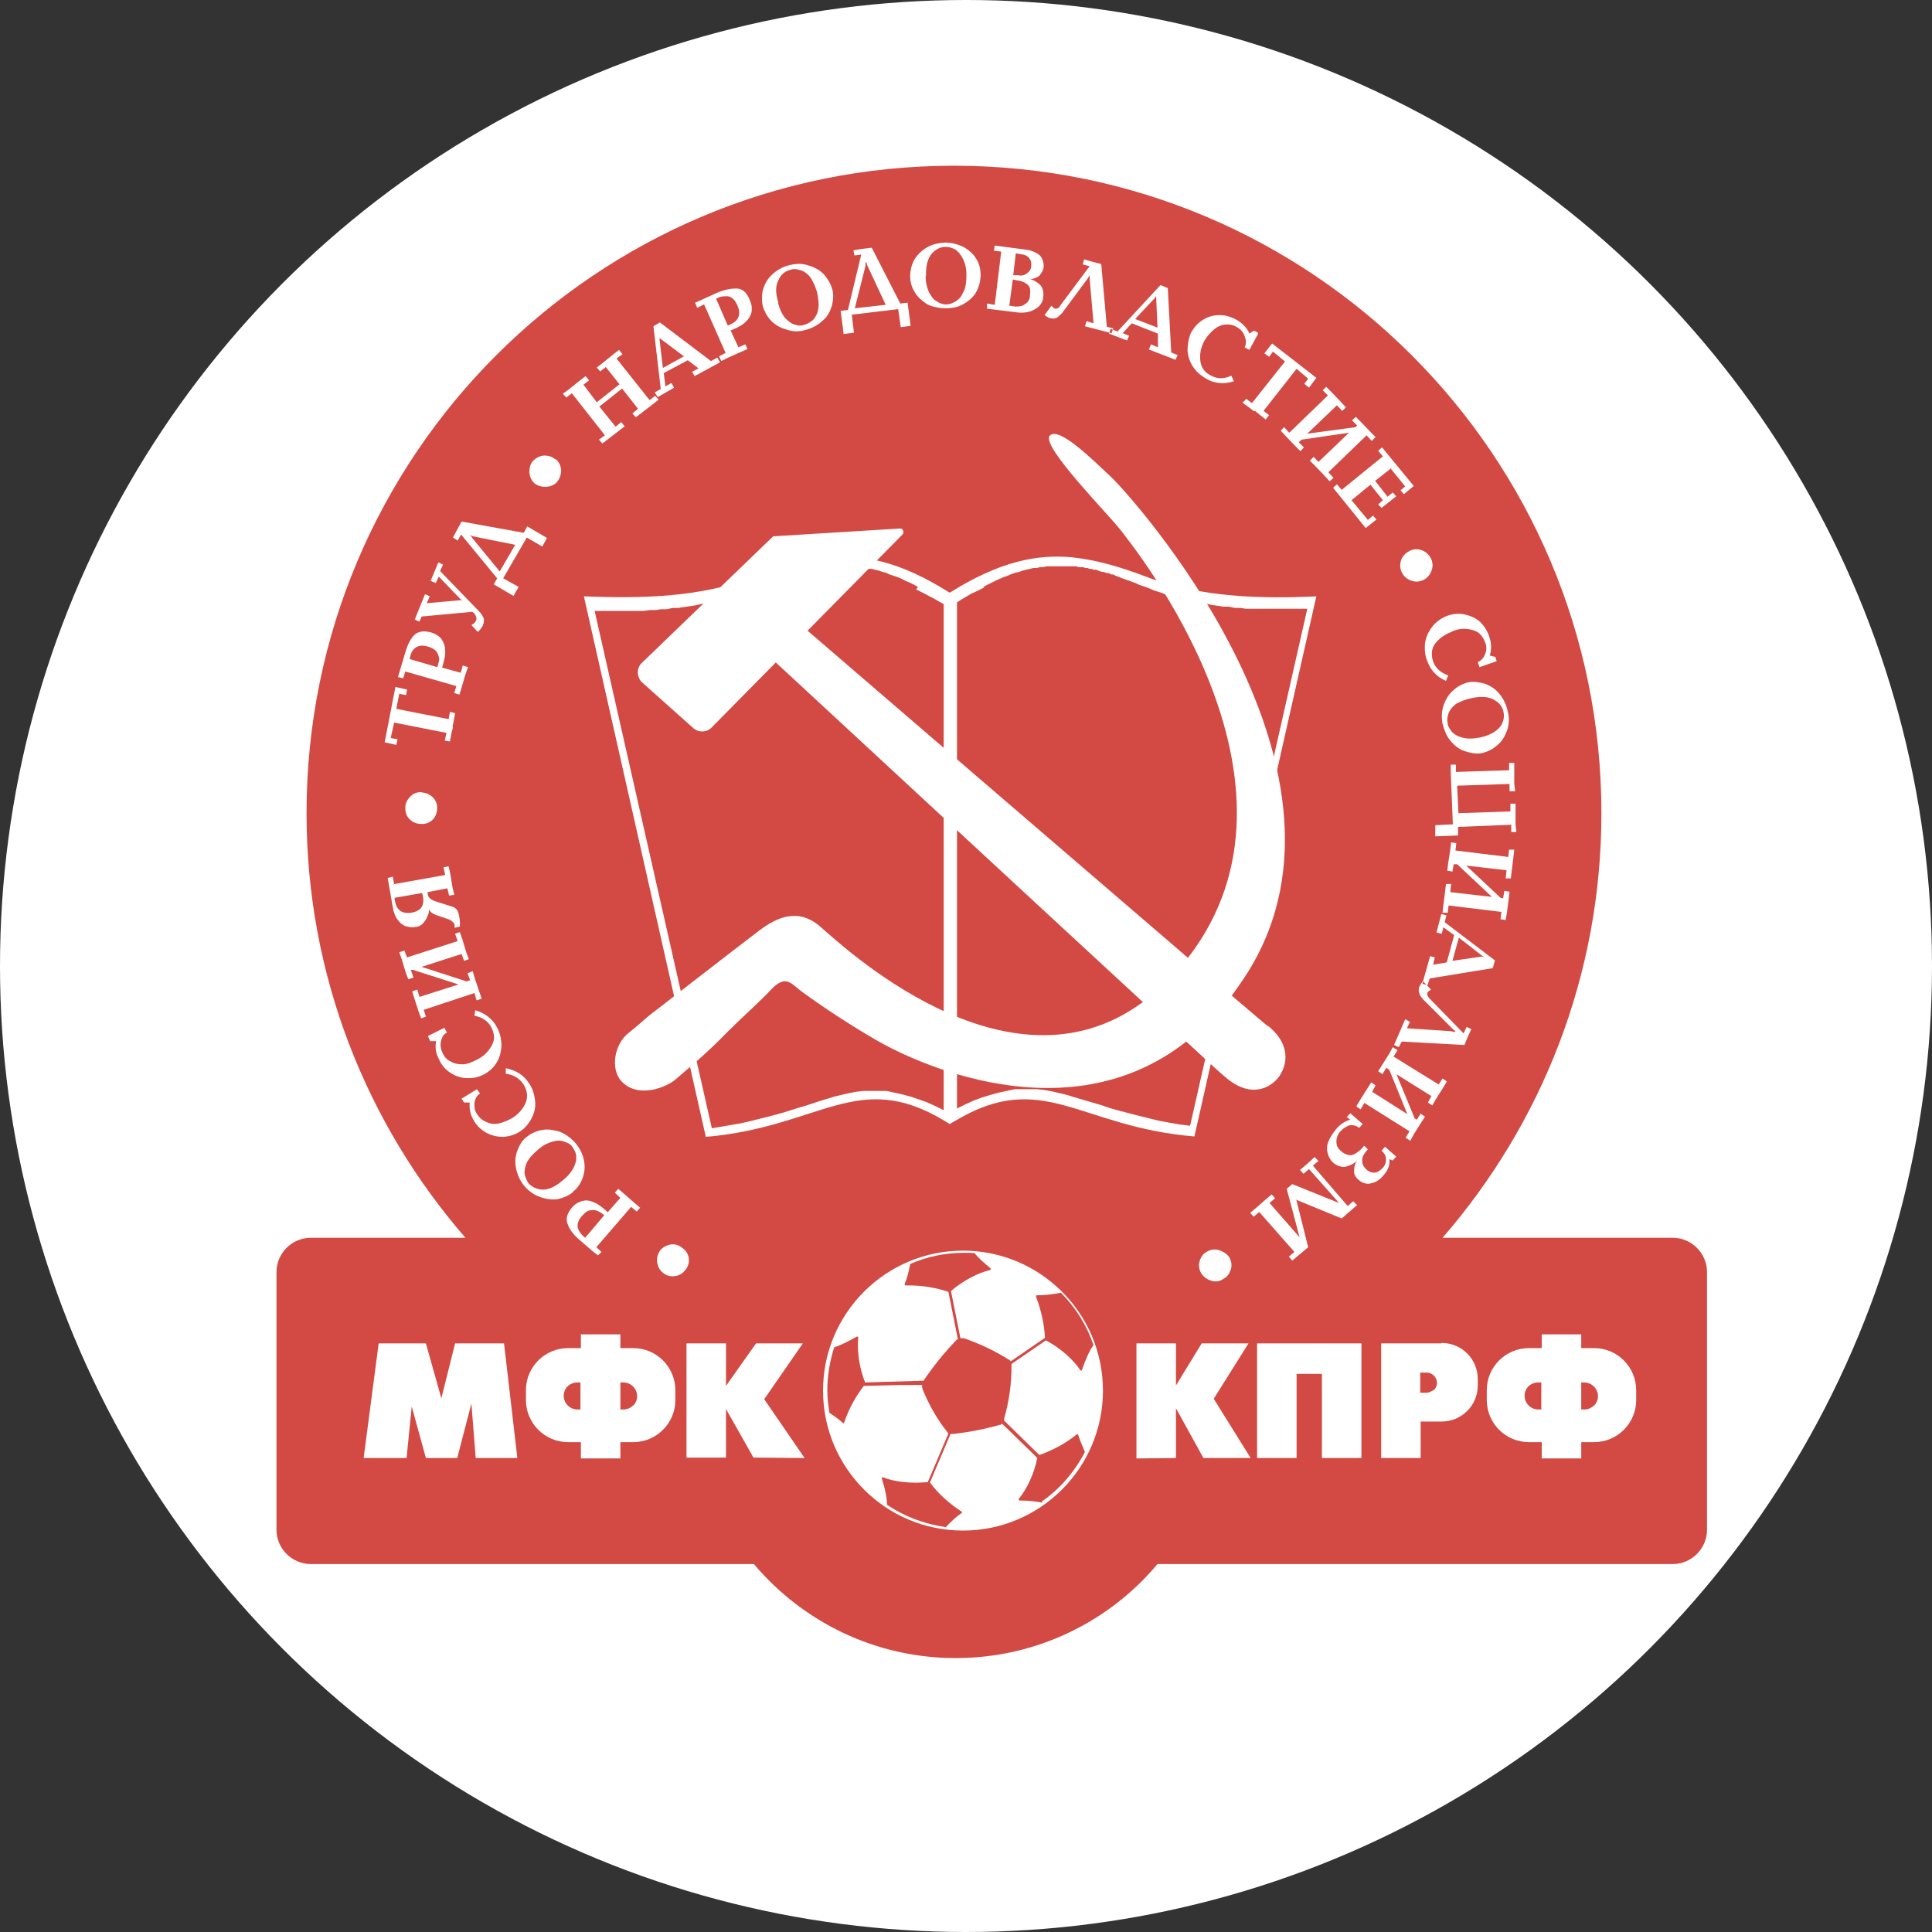 <?xml version="1.0" encoding="UTF-8"?> <svg xmlns="http://www.w3.org/2000/svg" id="Layer_1" data-name="Layer 1" viewBox="0 0 45 45"><rect x="0" y="0" width="45" height="45" fill="#333333" stroke="none"/><defs><style> .cls-1 { fill: #d24a43; } .cls-1, .cls-2 { fill-rule: evenodd; } .cls-1, .cls-2, .cls-3, .cls-4 { stroke-width: 0px; } .cls-2, .cls-4 { fill: #fff; } .cls-3 { fill: #b86ba8; } </style></defs><circle class="cls-4" cx="22.5" cy="22.5" r="22.5"></circle><circle class="cls-4" cx="22.14" cy="19.01" r="17.58"></circle><path class="cls-1" d="M38.98,28.83h-5.38c2.3-2.65,3.7-6.1,3.7-9.89,0-8.33-6.75-15.08-15.08-15.08s-15.08,6.75-15.08,15.08c0,3.78,1.4,7.24,3.7,9.89h-3.6c-.44,0-.8.36-.8.8v6c0,.44.36.8.8.8h10.32c1.13,1.34,2.82,2.19,4.7,2.19s3.58-.85,4.7-2.19h12c.44,0,.8-.36.8-.8v-6c0-.44-.36-.8-.8-.8h0Z"></path><g id="g3769"><path id="_153687728" data-name=" 153687728" class="cls-2" d="M15.36,29.15c.05-.08.13-.13.24-.16.09-.02.19,0,.27.06.09.06.14.12.17.23.02.1,0,.19-.06.28-.06.08-.13.14-.24.16-.1.02-.2,0-.28-.06-.08-.06-.13-.13-.15-.24-.02-.09,0-.19.05-.27h0ZM14.16,28.23l.29-.33-.13-.12.08-.09.14.12.24.21.13.11-.08.09-.13-.11-.81.94.12.11-.08.08-.13-.1-.29-.25c-.13-.11-.24-.24-.28-.36-.06-.12-.03-.26.09-.4.05-.06.09-.09.15-.12s.12-.05.19-.05c.07,0,.14.03.23.07.08.05.17.11.27.21h0ZM14.08,28.31s-.08-.07-.13-.09c-.05-.03-.11-.04-.19-.03-.08,0-.14.06-.22.15-.08.09-.1.19-.08.27.03.08.08.15.17.22l.44-.52h0ZM13.11,27.49c.12-.09.2-.2.25-.29.05-.1.07-.19.06-.27,0-.08-.05-.16-.09-.22s-.1-.09-.19-.12c-.08-.03-.17-.03-.27,0-.1.03-.22.08-.34.19-.12.1-.21.2-.26.3-.04.09-.06.19-.05.27.02.08.05.15.09.21.08.09.19.14.33.15.14,0,.3-.07.47-.22h0ZM13.34,27.77c-.09.08-.22.13-.35.16-.13.02-.27,0-.41-.05-.14-.05-.26-.13-.37-.26-.1-.12-.16-.26-.19-.41-.03-.14-.02-.27.03-.41.05-.13.11-.24.22-.32.1-.08.22-.14.36-.16.13-.03.26,0,.41.04.14.06.25.14.36.26.1.12.17.25.2.4.03.15.02.28-.03.42-.05.13-.12.24-.23.32h0ZM10.75,25.59l.36-.22.07.1c-.08.05-.11.12-.13.22,0,.09,0,.19.07.27.05.08.11.13.2.17.08.04.17.06.28.04.11-.02.23-.07.35-.14.15-.1.25-.23.3-.36.05-.14.03-.27-.06-.42-.09-.13-.23-.22-.41-.24v-.13c.24.05.42.16.54.35.08.11.12.24.14.38.02.15,0,.28-.07.42-.06.12-.15.24-.27.32-.12.08-.26.12-.4.13-.14,0-.27-.03-.4-.1-.12-.07-.23-.17-.3-.31-.07-.12-.09-.26-.08-.39h-.13l-.06-.09h0ZM9.97,24.13l.38-.19.06.11c-.08.04-.12.11-.14.21s0,.19.04.27c.04.08.09.15.18.19.08.05.17.07.28.07.11,0,.23-.05.36-.12.16-.08.26-.2.33-.33.07-.13.06-.26-.02-.42-.08-.14-.21-.23-.39-.26l.02-.13c.23.07.4.2.5.39.07.12.1.25.11.4,0,.14-.03.28-.1.41-.07.12-.17.22-.3.29-.13.07-.26.1-.41.09-.14,0-.27-.05-.39-.13-.12-.08-.21-.19-.27-.34-.06-.12-.08-.25-.05-.39h-.14s-.05-.11-.05-.11h0ZM10.68,22.93l-1.06-.34h-.05s.06.18.06.18l-.12.04-.06-.16-.09-.3-.06-.17.12-.04.06.16,1.18-.38-.06-.17.11-.04.06.17.09.3.06.16-.11.04-.06-.16-.93.3,1.05.34.08-.03-.06-.16.12-.05.05.17.1.3.06.17-.12.04-.05-.17-1.18.39.05.16-.11.04-.06-.16-.1-.31-.05-.16.12-.04.05.17.91-.29h0ZM9.14,20.6l1.23-.22-.04-.18.12-.02.04.18.05.31.04.17-.12.02-.04-.17-.46.09c0,.07.02.12.05.14.03.03.07.05.12.07l.41.13c.09.03.13.09.15.2.02.09.03.18.02.26l-.12.03v-.02s0-.02,0-.03c0-.04-.02-.07-.04-.08-.02-.03-.07-.06-.14-.08l-.26-.09c-.08-.03-.14-.08-.16-.13h0c0,.06,0,.11-.04.17-.02.07-.06.11-.1.16-.05.05-.11.08-.18.08-.08.02-.15,0-.23-.02-.07-.03-.13-.08-.18-.15-.06-.08-.09-.17-.11-.28l-.09-.52-.03-.17.12-.03.03.18h0ZM9.19,20.91c.02.26.14.38.38.35.13-.02.22-.07.26-.15.04-.08.04-.18,0-.31l-.63.11ZM9.83,18.46c.1,0,.19.05.26.12.07.08.1.16.09.26,0,.1-.04.19-.11.26-.08.07-.17.1-.27.09-.1,0-.19-.04-.26-.11-.08-.08-.1-.17-.1-.27s.05-.19.12-.26c.08-.08.16-.1.26-.1h0ZM10.55,16.94l-.04.16-.03.17-.12-.02.04-.18-1.22-.24-.08.36.16.03-.03.13-.27-.06.25-1.29.27.06-.02.13-.16-.03-.07.35,1.22.24.03-.17.12.03-.03.17-.03.15h0ZM10.3,15.55l.43.12.05-.17.12.04-.06.17-.09.31-.05.16-.12-.04.05-.16-1.19-.34-.05.16-.12-.03.05-.17.11-.37c.05-.18.11-.31.2-.42.09-.1.23-.13.41-.08.07.02.12.05.18.09.05.04.08.08.11.15.03.06.04.14.04.23,0,.09-.03.21-.07.34h0ZM10.19,15.53s.03-.1.04-.16c0-.07-.02-.12-.06-.19-.05-.06-.12-.1-.24-.13s-.21,0-.27.05c-.07.06-.1.14-.12.25l.65.19h0ZM10.74,13.97l-.52-.54-.07.15-.12-.05.18-.43.11.05-.07.15.88.91c.06.06.1.11.12.16.03.05.03.11,0,.19-.03.07-.08.12-.12.16l-.15-.16c.07-.04.1-.08.11-.11.02-.05,0-.1-.04-.16l-.05-.04-1.18.11-.05.12-.11-.05.24-.59.11.05-.07.16.78-.07h.05s0,0,0,0l-.05-.03h0ZM10.76,12.15l1.44.26.08-.15.46.27-.11.2-.36-.21-.55.95.36.2-.12.21-.46-.27.08-.14-.84-1.02-.08.14-.11-.07.08-.15.12-.22ZM10.99,12.52l.65.79.36-.62-.99-.2-.07-.03h0s.06.06.06.06h0ZM12.94,10.69c.08.07.12.15.13.26,0,.1-.03.19-.09.27-.07.08-.15.11-.26.12-.1,0-.19-.02-.27-.08-.08-.08-.11-.16-.12-.26,0-.1.02-.19.08-.26.08-.08.16-.12.26-.13.09,0,.19.02.26.09ZM13.96,9.47l.38.47.13-.11.08.1-.13.1-.26.2-.13.1-.08-.09.14-.1-.77-.98-.13.1-.08-.09.14-.1.26-.21.13-.1.08.1-.13.1.31.41.53-.42-.32-.4-.13.1-.08-.09.13-.1.26-.21.13-.1.08.1-.14.1.77.97.13-.1.08.09-.14.11-.26.2-.13.1-.08-.09.13-.11-.37-.47-.53.42h0ZM16.04,8.38l-.58.31.04.31.14-.08.06.11-.38.22-.07-.11.14-.08-.17-1.46.15-.09,1.19.9.15-.08.06.11-.59.32-.06-.1.15-.08-.25-.19h0ZM15.36,7.89l.08.68.49-.27-.56-.42-.02-.05h0s.02.06.02.06h0ZM17.01,7.68l.19.41.16-.07.05.11-.16.07-.29.13-.16.08-.05-.11.15-.08-.5-1.13-.16.08-.05-.12.16-.07.35-.16c.16-.07.31-.1.45-.1.13,0,.24.08.31.26.03.07.05.13.05.19,0,.07,0,.13-.04.19-.03.07-.08.12-.15.18-.08.06-.18.11-.31.16h0ZM16.96,7.58s.1-.04.15-.08c.05-.04.09-.09.1-.16.02-.07,0-.16-.05-.26-.05-.1-.12-.17-.21-.18-.09,0-.18,0-.27.06l.27.62h0ZM18.12,7.05c.04.15.09.26.16.35.08.08.15.14.23.16.08.03.16.03.24,0,.07-.02.13-.06.19-.11.06-.07.1-.14.12-.26.02-.1,0-.24-.03-.39-.05-.15-.1-.27-.17-.36-.07-.08-.14-.13-.23-.15-.09-.03-.16-.03-.24,0-.11.03-.21.11-.26.24-.07.13-.07.3,0,.52h0ZM17.77,7.14c-.03-.12-.03-.26,0-.39.04-.13.1-.25.21-.35.1-.1.24-.18.39-.22.16-.04.31-.05.45,0,.14.04.26.1.36.2.09.1.16.21.2.34.04.12.03.26,0,.39-.04.13-.1.26-.21.35-.1.1-.24.18-.39.22-.16.05-.3.05-.45,0-.14-.04-.26-.1-.36-.2-.09-.09-.16-.21-.2-.34h0ZM20.31,5.78l.66,1.29.17-.02.07.54-.23.03-.06-.42-1.08.13.05.42-.24.03-.07-.54.17-.02.31-1.29-.16.02-.02-.12.18-.03.24-.03h0ZM20.16,6.19l-.25.99.72-.08-.43-.92-.02-.07h-.02v.08ZM21.56,6.43c0,.15.03.27.08.38.05.09.1.17.18.21.08.05.14.07.22.07s.15-.03.22-.07c.08-.05.13-.11.18-.22.05-.09.07-.23.07-.39,0-.16-.03-.28-.08-.38-.05-.1-.11-.17-.18-.22-.08-.04-.15-.06-.23-.06-.12,0-.23.06-.32.16-.09.11-.14.28-.13.51h0ZM21.2,6.43c0-.12.03-.26.09-.37.07-.12.17-.22.29-.29.13-.08.27-.11.43-.12.16,0,.3.04.43.1.12.07.23.16.3.28.07.11.1.24.1.37,0,.13-.03.26-.09.38s-.17.22-.29.29c-.12.08-.27.11-.43.11-.15,0-.3-.03-.43-.09-.12-.08-.23-.17-.29-.28-.08-.12-.11-.25-.11-.38h0ZM23.97,6.49h0c.1.03.19.08.25.14.07.07.09.16.08.27,0,.13-.08.24-.19.3-.11.07-.25.09-.39.08l-.73-.09v-.12s.18.03.18.03l.15-1.24-.17-.02.02-.12.69.09c.18.02.3.08.37.15.06.08.08.16.08.24,0,.08-.05.16-.1.22-.07.06-.15.08-.25.08h0ZM23.51,7.12l.13.02c.08,0,.17,0,.24-.06.08-.05.11-.12.11-.21.02-.12,0-.21-.08-.26-.07-.05-.14-.07-.22-.08l-.1-.02-.08.6h0ZM23.61,6.41h.1c.09.02.16,0,.22-.05.06-.05.09-.1.09-.18,0-.06,0-.11-.05-.17-.05-.06-.11-.08-.21-.09l-.1-.02-.06.51h0ZM25.37,6.42l-.03.06-.6.81s-.08.08-.11.1c-.05.03-.09.04-.16.02-.05,0-.09-.04-.14-.07l.16-.22s.05.06.08.07c.05,0,.09,0,.13-.08l.68-.91-.16-.04.03-.12.17.05.23.06.13,1.46.15.04-.04.11-.62-.16.04-.12.16.05-.09-1.04v-.06s0,0,0,0h0ZM26.97,7.77l-.61-.24-.21.23.15.06-.05.11-.42-.16.04-.11.16.06,1-1.08.17.07.08,1.5.15.06-.05.11-.62-.24.05-.12.16.07v-.31h0ZM26.91,6.93l-.47.5.52.2-.03-.69v-.05s0,0,0,0l-.02.04h0ZM29.3,7.78l-.2.37-.11-.06c.04-.08.04-.16,0-.26-.03-.09-.09-.16-.18-.21-.08-.05-.17-.07-.26-.06-.09,0-.18.04-.27.11-.08.07-.17.16-.24.29-.08.16-.1.31-.08.46.02.14.1.26.25.33.15.08.3.08.47,0l.06.13c-.22.07-.43.06-.63-.05-.12-.07-.23-.15-.31-.27-.08-.11-.13-.25-.14-.39,0-.14.02-.27.08-.42.07-.12.16-.23.28-.3.12-.08.25-.11.4-.11.14,0,.28.05.42.13.11.08.21.17.26.3l.11-.07.09.05h0ZM29.21,9.58l-.13-.1-.14-.1.09-.09.13.1.77-.97-.28-.23-.09.12-.11-.08.18-.23,1.03.8-.17.23-.11-.09.09-.12-.27-.23-.77.98.13.1-.08.1-.14-.11-.11-.09h0ZM30.46,10.1l1.11-.15.04-.04-.12-.12.09-.08.11.11.23.24.12.12-.09.09-.12-.13-.89.86.12.13-.09.08-.12-.13-.22-.23-.12-.12.09-.09.11.12.71-.68-1.1.16-.07.06.12.12-.08.09-.12-.12-.22-.23-.12-.13.08-.08.12.13.9-.87-.12-.12.08-.08.12.12.23.24.11.12-.09.08-.12-.13-.69.66h0ZM32.41,10.9l-.38.3.29.37.12-.1.08.09-.34.27-.08-.08.11-.1-.29-.36-.44.36.38.46.12-.1.08.09-.25.2-.76-.94.09-.08.11.13.96-.78-.11-.13.09-.08.74.9-.23.19-.08-.09.11-.09-.35-.43h0ZM33.17,13.5c-.09.05-.19.06-.28.03-.1-.03-.18-.09-.23-.18-.05-.09-.06-.19-.03-.29.03-.09.09-.17.19-.22.08-.05.18-.06.28-.03.09.03.17.09.22.18.05.09.06.19.03.28-.03.1-.09.18-.18.23h0ZM34.86,15.4l-.4.14-.04-.12c.08-.03.13-.09.17-.18.04-.09.04-.19,0-.28-.03-.09-.08-.16-.15-.22-.07-.05-.16-.08-.27-.09s-.24,0-.37.07c-.17.07-.29.16-.38.28-.08.12-.09.25-.04.41.06.16.18.26.35.32l-.05.13c-.21-.09-.36-.25-.43-.45-.06-.13-.07-.27-.06-.42.02-.14.07-.26.16-.38.08-.11.2-.2.34-.26.13-.05.27-.07.42-.04.13.03.26.08.37.18.1.1.18.23.22.38.04.13.04.26,0,.4l.13.03.03.1h0ZM34.28,16.26c-.15.03-.26.08-.36.13-.09.07-.15.14-.18.22-.03.09-.04.16-.02.23,0,.08.05.14.1.21.06.06.13.1.24.13.11.03.24.03.4,0,.15-.03.27-.08.36-.14.09-.07.15-.13.18-.22.03-.08.04-.15.02-.23-.02-.12-.09-.22-.22-.29-.12-.07-.29-.09-.52-.04h0ZM34.21,15.89c.12-.02.26,0,.39.04.12.05.24.12.33.24.09.11.16.25.19.41.04.15.03.3-.02.44-.05.13-.12.26-.23.34-.1.09-.22.15-.35.18-.12.03-.26,0-.39-.04-.13-.04-.24-.12-.34-.24-.09-.1-.15-.25-.19-.4-.03-.16-.02-.31.03-.45.05-.13.12-.25.23-.34.1-.09.22-.15.35-.18h0ZM33.94,18.3l.03.64,1.21-.04v-.18s.12,0,.12,0v.49s.02.17.02.17h-.12s0-.17,0-.17l-1.24.05v.2s-.53.02-.53.02v-.26s.41-.02.41-.02l-.05-1.22v-.17s.12,0,.12,0v.17l1.24-.04v-.17h.12s0,.16,0,.16v.32s.02.18.02.18h-.13v-.17l-1.22.04h0ZM34.15,20.16l.81.76h.05s.03-.17.03-.17l.12.02-.02.17-.04.31-.03.18-.12-.02.02-.17-1.23-.15-.02.17h-.12s.02-.19.02-.19l.04-.31.02-.17h.12s-.02.19-.02.19l.97.11-.81-.76h-.08s-.03.17-.03.17l-.12-.02.02-.17.05-.32.02-.17.12.02-.02.17,1.23.15.02-.17h.12s-.02.18-.02.18l-.04.32-.02.17h-.12s.02-.19.02-.19l-.95-.11h0ZM33.7,22.41l.17-.63-.25-.18-.04.15-.12-.03.11-.43.12.03-.04.16,1.17.89-.05.18-1.47.24-.05.16-.12-.04.18-.64.11.03-.04.17.3-.05h0ZM34.52,22.26l-.54-.42-.15.54.68-.1h.06s0,0,0,0l-.05-.02h0ZM33.9,24.02l-.05-.04-.71-.71s-.07-.08-.08-.13c-.02-.05-.02-.1,0-.16.02-.04.05-.08.08-.13l.19.2s-.07.04-.08.07c-.02.04,0,.09.05.14l.79.81.07-.15.11.05-.07.15-.09.22-1.46-.08-.07.13-.11-.05.26-.6.11.06-.07.15,1.04.07.06.02h0s0,0,0,0ZM32.53,25.03l.42,1.02.05.03.09-.14.1.07-.09.14-.17.27-.08.15-.11-.07.09-.15-1.05-.66-.09.15-.1-.07.09-.15.17-.27.09-.14.1.07-.08.15.82.52-.42-1.03-.07-.05-.09.15-.1-.07.09-.14.17-.27.08-.15.11.07-.09.15,1.05.65.09-.14.1.07-.09.15-.17.27-.08.14-.1-.07.08-.15-.8-.5h0ZM31.78,26.69l.08.08-.05.06c-.06.07-.09.14-.08.23,0,.08.06.15.12.2.07.05.13.06.2.05.06-.02.11-.06.16-.11.06-.07.08-.14.07-.22,0-.07-.05-.13-.1-.18l.08-.09.26.23-.08.09-.08-.03c.02.13-.03.26-.14.38-.08.1-.18.16-.28.18-.09.03-.19,0-.26-.05-.08-.06-.13-.12-.14-.2,0-.08,0-.15.04-.23l.03-.04h0s-.04.03-.04.03c-.08.06-.17.09-.25.11-.09,0-.16-.02-.23-.07-.1-.07-.16-.18-.18-.32-.02-.14.06-.3.21-.49.1-.12.22-.19.33-.22l-.08-.06.08-.09.29.25-.08.09c-.07-.05-.14-.07-.22-.06-.08.02-.15.07-.23.15-.07.09-.09.18-.08.26,0,.09.06.16.14.22.1.07.19.08.26.05.08-.04.14-.09.19-.14l.05-.06h0ZM30.19,27.93l.28,1.12-.37.31-.08-.09.13-.11-.82-.93-.13.11-.08-.09.13-.11.24-.21.13-.11.08.09-.13.11.7.8-.3-1.13.13-.11,1.09.44-.7-.79-.13.11-.08-.09.13-.11.09-.08.12-.11.09.09-.13.11.81.94.13-.11.09.09-.13.11-.23.2-1.07-.44h0ZM27.98,29.66c-.05-.09-.07-.19-.04-.28.03-.1.08-.18.18-.23.08-.05.18-.06.28-.03.09.03.17.08.23.16.05.09.07.19.04.28-.03.1-.08.18-.18.23-.08.06-.18.07-.28.04-.09-.03-.17-.08-.23-.17h0Z"></path><path id="_153687512" data-name=" 153687512" class="cls-2" d="M21.38,13.67l-.09-.05-.1-.05-.1-.04-.09-.05-.1-.04-.09-.03-.09-.03-.08-.04-.09-.02-.08-.03-.09-.02-.08-.02h-.08s-.08-.03-.08-.03h-.08s-.07-.02-.07-.02h-.08s-.08,0-.08,0h-.07s-.23,0-.23,0h-.07s-.07,0-.07,0h-.08s-.05.02-.05.02h-.1s-.05.02-.05.02h-.1s-.05.02-.05.02h-.05s-.05.02-.05.02h-.05s-.05.02-.05.02l-.05.02h-.05s-.05.02-.05.02h-.05s-.05.03-.05.03h-.05s-.05.03-.05.03l-.05.02h-.06s-.05.03-.05.03l-.05.02-.06.02-.05.02-.05.02-.06.02-.05.02-.06.02-.06.03-.05.02-.06.02-.06.02-.13.05-.13.05-.13.05-.13.04-.13.04-.13.04-.13.03-.13.04-.13.02-.14.03-.13.03-.13.02-.14.02-.13.02h-.13s-.14.03-.14.03h-.13s-.13.02-.13.02h-.14s-.13.02-.13.02h-.38s-.51,0-.51,0h-.12s-.14,0-.14,0l2.73,12.05.24-.04.23-.04.23-.04.21-.05.2-.05.2-.05.19-.05.18-.05.35-.11.17-.05.33-.11.17-.05.16-.05.17-.04.17-.04.16-.03.18-.02h.17s.18,0,.18,0h.18s.18.04.18.04l.18.04.19.05.18.06.2.07.2.09.2.1v-11.79l-.11-.06-.12-.07-.1-.05-.11-.06-.1-.05-.1-.05h0ZM22.9,13.67l.1-.05.1-.05.1-.05.09-.04.09-.04.09-.03.09-.04.09-.03.09-.02.08-.03.08-.02.09-.02.08-.02h.08s.07-.02.07-.02h.08s.08-.02.08-.02h.08s.29,0,.29,0h.08s.07,0,.07,0h.07s.05,0,.05,0h.05s.05.02.05.02h.11s.05.02.05.02h.05s.05.02.05.02h.04s.06.02.06.02h.05s.05.02.05.02l.05.02.1.02.05.02h.05s.05.03.05.03h.05s.05.03.05.03l.06.02.05.02.05.02.06.02.05.02.06.02.05.02.06.02.05.02.06.03.06.02.06.02.13.05.12.05.13.04.13.05.13.04.14.04.26.05.13.03.14.03.13.02.13.03.14.02.13.02h.13s.14.03.14.03h.13s.13.02.13.02h.13s.14,0,.14,0h.13s.13,0,.13,0h.13s.38,0,.38,0h.12s.27,0,.27,0l-2.73,12.04h-.01l-.24-.03-.23-.04-.22-.04-.21-.05-.2-.05-.2-.05-.19-.05-.19-.05-.18-.05-.17-.06-.17-.05-.17-.05-.17-.05-.17-.05-.16-.05-.17-.04-.17-.04-.17-.03-.17-.02h-.17s-.18,0-.18,0h-.18s-.18.04-.18.04l-.19.04-.18.05-.2.06-.19.07-.2.09-.2.1v-11.79l.11-.07.22-.13.11-.05.1-.05.1-.05h0ZM22.13,13.8c1.18-.74,2.04-.89,2.83-.82.57.06,1.09.21,1.73.45,1.26.49,2.72.52,3.97.46l-2.84,12.58c-2.68-.22-3.53-1.58-5.56-.37l-.14.08-.13-.08c-2.02-1.21-2.88.15-5.55.38l-2.84-12.59c1.25.05,2.71.04,3.97-.46.63-.25,1.16-.39,1.72-.44.8-.08,1.65.07,2.82.81h0Z"></path></g><path class="cls-2" d="M29.54,23.91c-.09-.07-.39-.33-.85-.72.13-.18.26-.36.39-.57,2.98-4.82-2.82-11.16-3.2-11.51-.39-.36-1.22-1.2-1.43-.96-.21.24,1.4,1.86,1.67,2.22.27.36,4.73,5.83,1.55,9.94-2.63-2.26-7.25-6.23-8.86-7.62l2.21-2.24c.05-.05.01-.15-.06-.14l-2.92.18s-.04,0-.05.02l-3.04,2.93c-.13.12-.12.33,0,.45l1.2,1.07c.12.11.31.1.42-.01l1.5-1.52c.66.61,5.71,5.29,8.55,7.91-3.18,2.35-7.07-1.38-7.53-1.77-.51-.43-1-.2-1.4.1-.4.3-2.59,2-2.59,2,0,0-.27.24-.46.39-.32.25-.44.83-.16,1.13.39.41,1.06.13,1.27-.06.21-.19.66-.54,1.22-1.12.31-.31.75-.7.99-.96.35-.37.47-.13.72.05.75.55,1.57,1.04,1.81,1.17.26.15,4.15,2.34,7.14-.01.48.44.8.74.89.81.56.5,1,.3,1.21.08.21-.22.42-.76-.2-1.26h0Z"></path><g><polygon class="cls-2" points="8.47 33.96 8.82 31.29 9.92 31.29 10.28 32.57 10.6 31.29 11.74 31.29 12.05 33.96 11.08 33.96 10.98 32.69 10.65 33.96 9.92 33.96 9.59 32.76 9.47 33.96 8.47 33.96"></polygon><path class="cls-2" d="M14.75,31.4h-.3v-.32h-.92v.32h-.3c-.54,0-.98.44-.98.98v.23c0,.54.44.98.98.98h.3v.38h.92v-.38h.3c.54,0,.98-.44.98-.98v-.23c0-.54-.44-.98-.98-.98ZM13.45,32.83c-.17,0-.32-.14-.32-.32,0-.09.04-.17.09-.22s.14-.09.22-.09h.08v.63h-.08ZM14.74,32.74c-.06.06-.14.09-.22.09h-.07v-.63h.07c.17,0,.32.14.32.32,0,.09-.04.17-.09.22h0Z"></path><path class="cls-2" d="M37.13,31.4h-.3v-.32h-.92v.32h-.3c-.54,0-.98.44-.98.98v.23c0,.54.44.98.98.98h.3v.38h.92v-.38h.3c.54,0,.98-.44.98-.98v-.23c0-.54-.44-.98-.98-.98ZM35.83,32.83c-.17,0-.32-.14-.32-.32,0-.09.04-.17.09-.22s.14-.09.22-.09h.08v.63h-.08ZM37.12,32.74c-.06.06-.14.09-.22.09h-.07v-.63h.07c.17,0,.32.14.32.32,0,.09-.04.17-.09.22h0Z"></path><polygon class="cls-2" points="18.74 33.96 17.8 32.59 18.7 31.29 17.61 31.29 16.91 32.28 16.91 31.29 15.99 31.29 15.99 33.95 16.91 33.95 16.91 32.82 17.55 33.95 18.74 33.96"></polygon><polygon class="cls-2" points="29.13 33.96 28.27 32.58 29.08 31.29 27.99 31.29 27.39 32.27 27.39 31.29 26.47 31.29 26.47 33.97 27.39 33.96 27.39 32.8 28.03 33.96 29.13 33.96"></polygon><polygon class="cls-2" points="30.79 31.29 30.2 31.29 29.28 31.29 29.28 32 29.28 33.96 30.2 33.96 30.2 32 30.79 32 30.79 33.96 31.71 33.96 31.71 32 31.71 31.29 30.79 31.29"></polygon><path class="cls-2" d="M33.57,31.29h-1.4v2.67h.92v-.85h.49c.46,0,.84-.37.84-.84v-.15c0-.46-.37-.84-.84-.84h0ZM33.4,32.37s-.1.07-.17.07h-.15v-.47h.15c.13,0,.24.11.24.24,0,.07-.03.12-.07.17Z"></path></g><path class="cls-3" d="M23.96,33.76c-.07-.06-.14-.14-.22-.21l.22.21Z"></path><path class="cls-4" d="M22.43,29.13c-1.8,0-3.26,1.46-3.26,3.26s1.46,3.26,3.26,3.26,3.26-1.46,3.26-3.26-1.46-3.26-3.26-3.26ZM24.27,35c-.14-.03-.31-.05-.52-.05-.02,0-.03-.02-.02-.04.19-.23.36-.59.43-.95,0,0,0,0,0,0l-.12-.12s-.05-.05-.07-.07c-.07-.06-.14-.14-.22-.21-.13-.13-.27-.27-.41-.4-.02.02-.04.03-.06.03-.36.1-.72.17-1.08.21-.03,0-.04,0-.06,0l-.48,1.13c.2.27.45.49.74.68.01,0,.01.03,0,.03-.13.09-.25.2-.37.33-.5-.07-.97-.25-1.37-.52,0-.15-.04-.36-.12-.61,0-.02,0-.03.03-.03.27.11.68.15,1.04.11h0s.48-1.13.48-1.13h0s-.02-.02-.03-.04c-.23-.29-.42-.62-.57-.99-.01-.03-.02-.06-.01-.1h-.5s-.03,0-.03,0l-.83.02c-.2.26-.35.54-.46.86,0,.01-.02.02-.03,0-.09-.08-.2-.16-.31-.23-.03-.17-.05-.35-.05-.53,0-.35.06-.68.16-1,.14-.04.32-.13.53-.25.01,0,.03,0,.03.02-.03.3.02.71.16,1.05l1.36-.04c.23-.34.48-.65.76-.94.02-.02.02-.02.04-.03l-.22-1.1c-.3-.1-.61-.15-.93-.15h-.07s-.02-.01-.02-.03c.06-.14.1-.3.13-.47.39-.17.81-.26,1.26-.26.08,0,.16,0,.24.01.09.11.21.22.37.35.01.01,0,.03,0,.04-.28.06-.64.25-.92.49l.22,1.1s.05,0,.08,0c.38.13.73.3,1.05.5.01,0,.03.02.04.04l.8-.55c-.02-.33-.09-.65-.21-.96,0-.01,0-.03.02-.03.18,0,.36-.02.56-.06.34.34.6.75.76,1.22-.09.12-.18.32-.27.58,0,.02-.03.02-.04,0-.16-.24-.47-.52-.8-.69l-.8.55s0,.03,0,.06c0,.42-.06.82-.17,1.21,0,.02,0,.03-.01.04.31.3.68.67.83.81.31-.11.61-.27.87-.48.01,0,.03,0,.03,0,.04.13.1.27.16.41-.24.46-.58.86-1,1.15h0Z"></path></svg> 